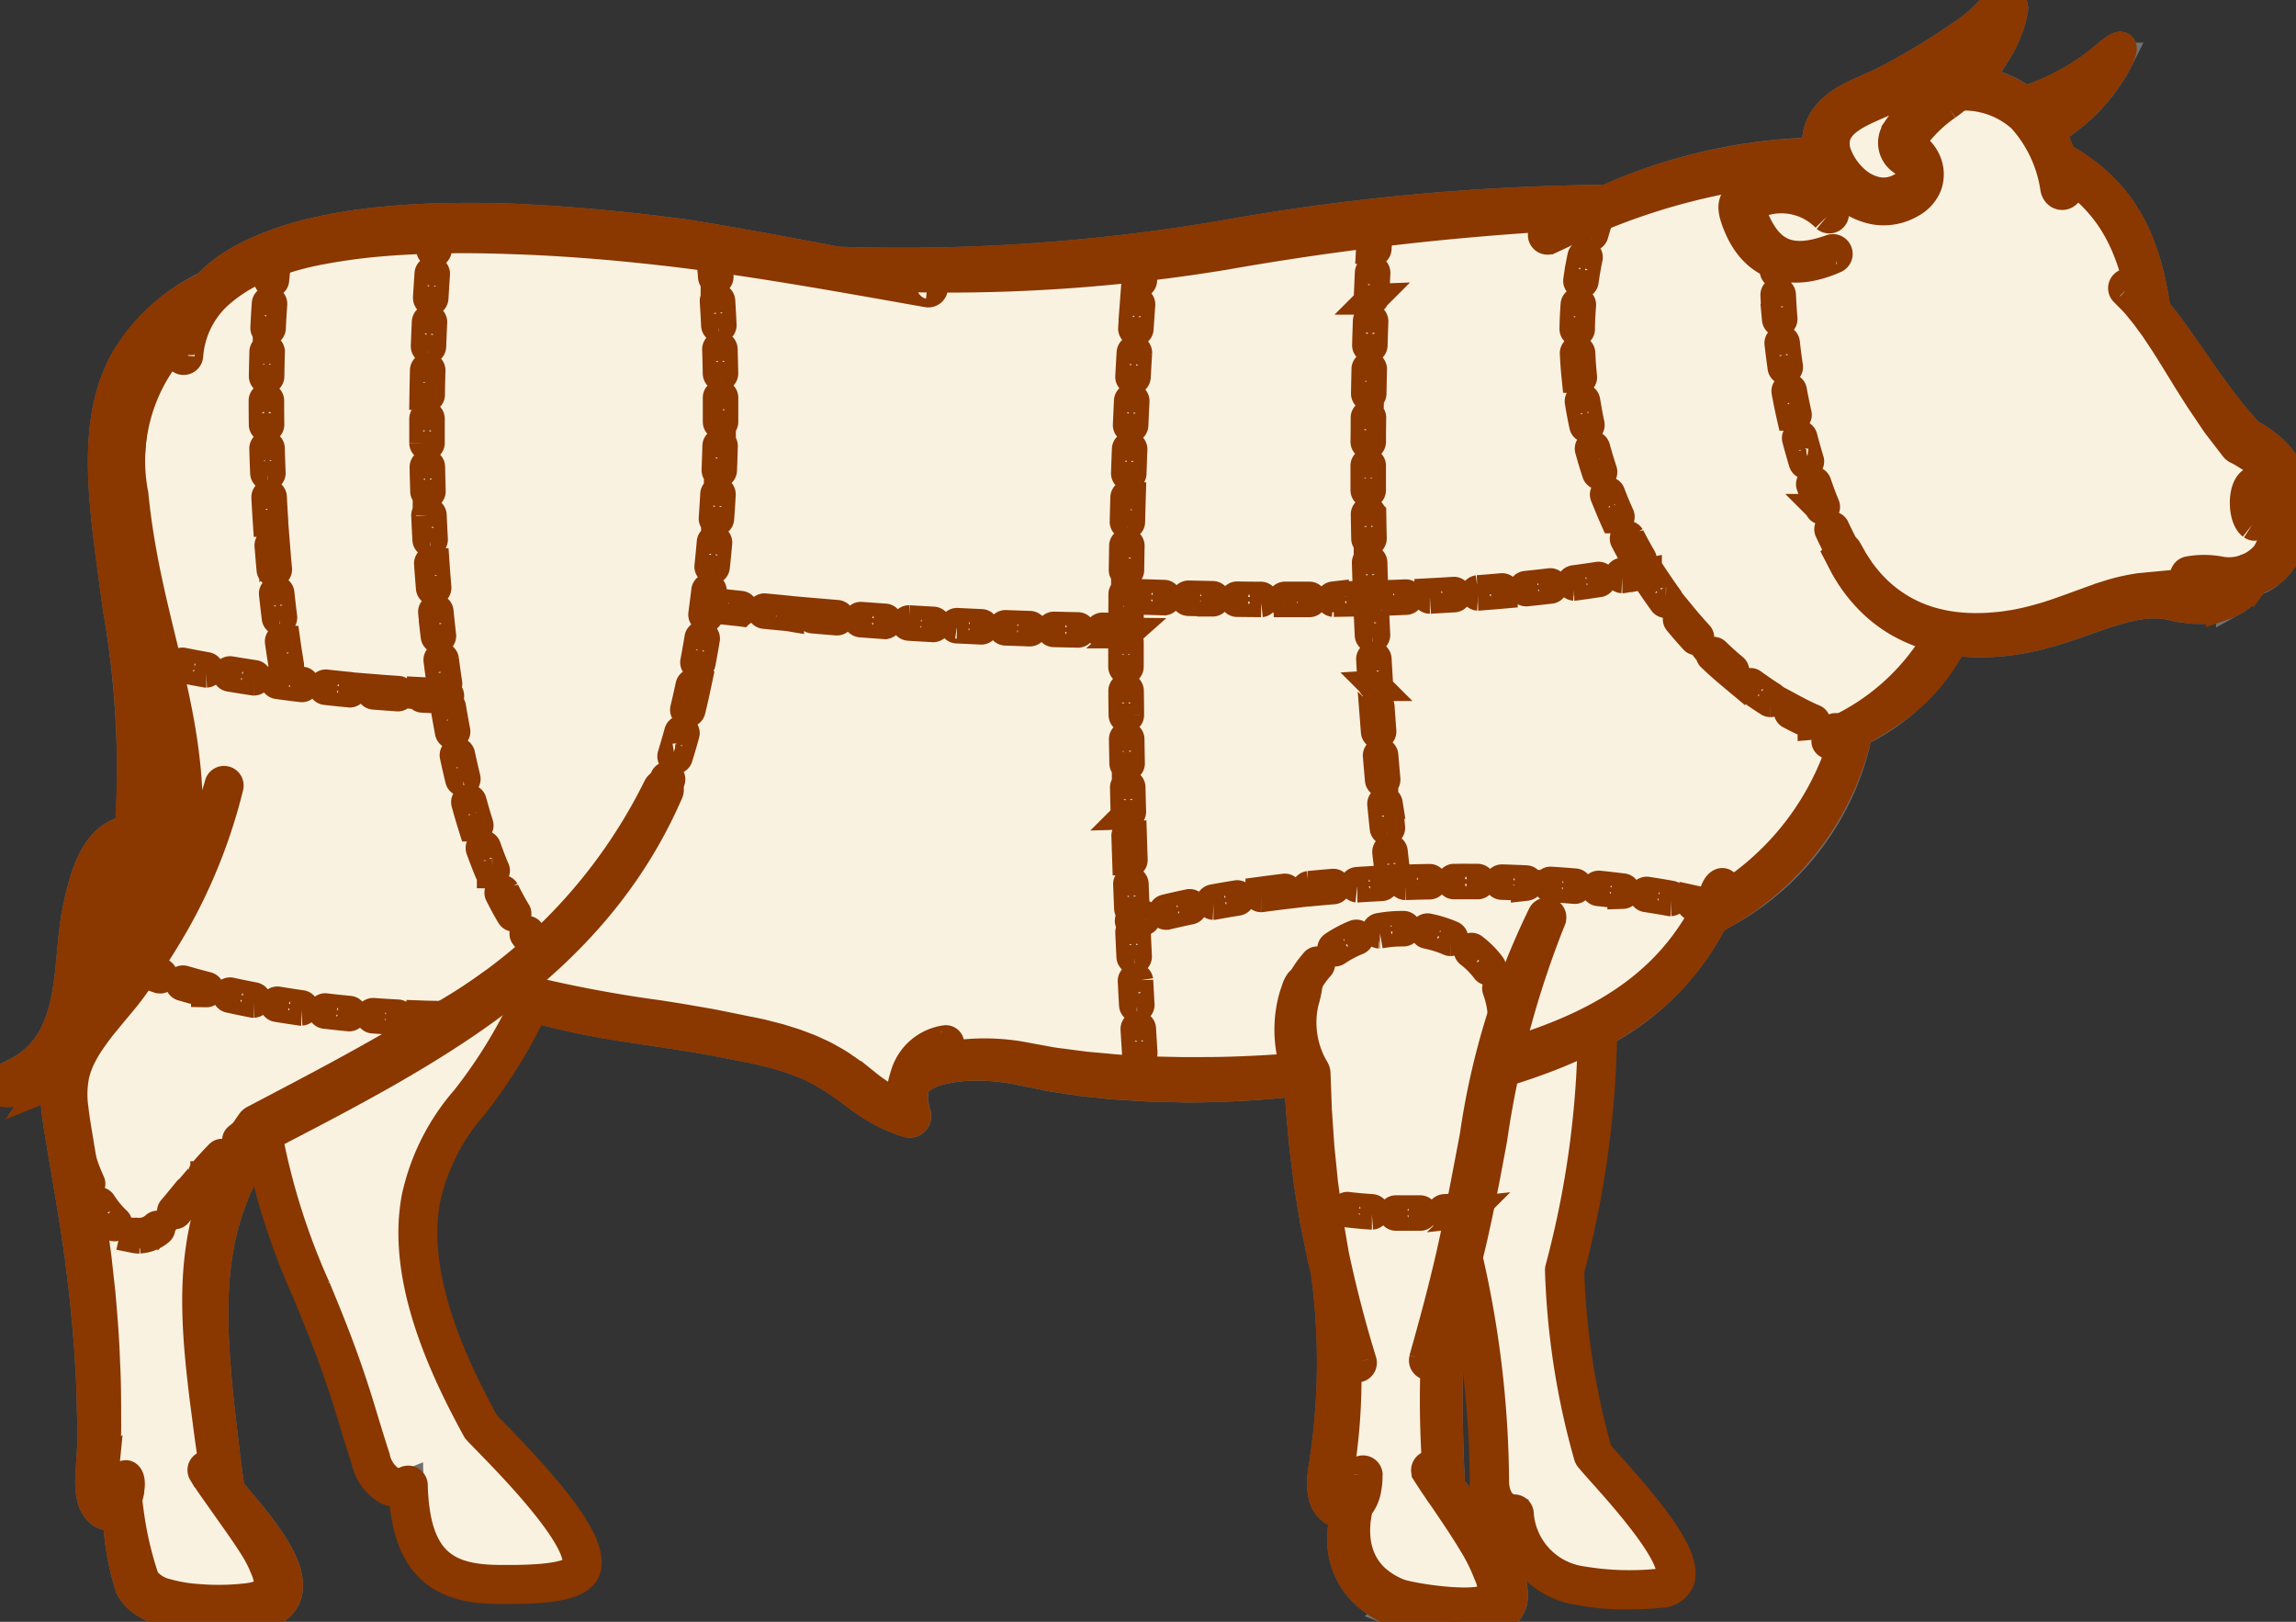 <svg id="Groupe_1077" data-name="Groupe 1077" xmlns="http://www.w3.org/2000/svg" xmlns:xlink="http://www.w3.org/1999/xlink" width="74.827" height="52.852" viewBox="0 0 74.827 52.852">
  <rect x="0" y="0" width="74.827" height="52.852" fill="#333333" stroke="none"/>
  <defs>
    <clipPath id="clip-path">
      <rect id="Rectangle_233" data-name="Rectangle 233" width="74.827" height="52.852" fill="none"/>
    </clipPath>
  </defs>
  <g id="Groupe_1076" data-name="Groupe 1076" transform="translate(0)" clip-path="url(#clip-path)">
    <path id="Tracé_2399" data-name="Tracé 2399" d="M64.3,2.666a3.08,3.08,0,0,1,1.681.644,7.792,7.792,0,0,0,2.782-1.572c.424-.339.445-.227.279.153a5.736,5.736,0,0,1-2.259,2.383,4.963,4.963,0,0,1,.368.846c2,1.108,2.761,2.692,3.087,4.973a.158.158,0,0,1,0,.016l.028.035.252.306c.157.21.319.418.468.633s.3.428.448.642.293.428.443.637l.224.315.231.306.235.31c.078.1.156.208.24.3.153.178.305.357.459.534a4.06,4.06,0,0,1,.375.225l.106.071.1.08a2.024,2.024,0,0,1,.2.167,2.4,2.4,0,0,1,.6.858c.017.041.036.081.051.123l.036.128a1.612,1.612,0,0,1,.059.257l.033.26c0,.086,0,.172,0,.258a1.484,1.484,0,0,1-.018.254c-.011.084-.018.168-.033.251-.041.162-.068.327-.121.483-.023.073-.046.147-.08.231a1.964,1.964,0,0,1-.1.238l-.058.116-.072.112c-.025.036-.047.074-.074.11l-.088.1a1.218,1.218,0,0,1-.2.186,1.4,1.4,0,0,1-.543.3l-.058.081a1.029,1.029,0,0,1-.1.131l-.125.134a1.064,1.064,0,0,1-.136.118c-.047.037-.093.075-.142.11l-.157.088a.975.975,0,0,1-.161.079l-.17.059a.869.869,0,0,1-.171.046l-.174.028a1.293,1.293,0,0,1-.174.021l-.172,0h-.172a1.459,1.459,0,0,1-.168-.016l-.335-.041L71,19.767c-.114-.023-.227-.056-.341-.076a3.117,3.117,0,0,0-.349-.033,2.556,2.556,0,0,0-.354.009l-.178.016-.178.031a5.752,5.752,0,0,0-.713.176c-.238.071-.477.152-.717.236l-.727.252c-.245.082-.493.16-.745.231s-.507.132-.766.179c-.128.028-.259.045-.39.063l-.2.027-.2.017a6.644,6.644,0,0,1-.789.024,6.241,6.241,0,0,1-.7-.06,6.836,6.836,0,0,1-3.122,2.991,8.648,8.648,0,0,1-4.378,5.916l-.313.181a.115.115,0,0,1-.022.011A8.534,8.534,0,0,1,52.056,33.7a31.055,31.055,0,0,1-1.067,7.689,24.553,24.553,0,0,0,.932,6.013c.476.615,4.015,4.145,2.173,4.357a9.527,9.527,0,0,1-2.575-.082,2.534,2.534,0,0,1-2.171-2.336c-.443-.017-.777-.388-.806-1.013a35.344,35.344,0,0,0-.8-7.094c-.15.571-.313,1.13-.5,1.69a51.238,51.238,0,0,0,0,5.352l.007.182c.2.243.454.548.73.911.179.239.373.5.562.79a6.857,6.857,0,0,1,.544.964,1.942,1.942,0,0,1,.207.971.777.777,0,0,1-.186.417.821.821,0,0,1-.185.146,5.988,5.988,0,0,1-2.976.011c-.093-.028-.18-.048-.276-.082l-.291-.109a2.911,2.911,0,0,1-.966-.655,2.313,2.313,0,0,1-.54-.907,2.691,2.691,0,0,1-.1-.455c-.007-.073-.008-.144-.012-.213a1.2,1.2,0,0,1,0-.2,2.481,2.481,0,0,1,.035-.357,2.322,2.322,0,0,1,.058-.3c.007-.029.013-.058.02-.085a.591.591,0,0,1-.477-.138.8.8,0,0,1-.258-.445,1.781,1.781,0,0,1-.038-.46,3.591,3.591,0,0,1,.051-.447,21.883,21.883,0,0,0,.073-6.358l-.006-.053c-.036-.141-.071-.284-.105-.427L42.869,39.8l-.193-1.192q-.076-.6-.151-1.2-.056-.6-.113-1.2l-.063-.988-.3.031c-.845.088-1.666.143-2.515.164-.358.009-.736.023-1.128.009s-.8-.009-1.206-.039-.827-.042-1.243-.09l-.623-.064-.615-.091c-.2-.033-.406-.056-.6-.1l-.587-.119a8.528,8.528,0,0,0-1.079-.176,6.5,6.5,0,0,0-.974-.016,4.305,4.305,0,0,0-.8.118,1.723,1.723,0,0,0-.9.492c-.008.046-.011.093-.017.138s-.007.116-.011.173a1.847,1.847,0,0,0,.091.657l0,.014a.2.2,0,0,1-.252.245,4.79,4.79,0,0,1-.856-.356,6.014,6.014,0,0,1-.769-.5c-.241-.177-.472-.353-.711-.509-.117-.083-.241-.15-.363-.225s-.251-.133-.378-.2-.259-.118-.393-.169-.268-.1-.4-.147l-.414-.125c-.139-.039-.281-.071-.421-.106-.28-.074-.57-.117-.854-.177l-.876-.17c-.29-.053-.578-.1-.867-.145s-.583-.089-.874-.134l-.878-.132a26.992,26.992,0,0,1-3.287-.692c-1.494,3.2-3.064,3.812-3.524,6.276-.468,2.507.777,5.281,1.957,7.437.653.7,3.533,3.464,3.284,4.562-.144.635-2.118.573-2.671.57-1.77-.007-2.92-.577-2.989-3.237-.549.223-.961-.054-1.223-.861-.412-1.269-.523-1.78-1-3.109-1-2.8-1.938-4.3-2.5-7.279C6.708,39.8,6.81,42.53,7.111,45.578c.1.9.228,2.07.37,2.99.185.215.4.469.642.762.189.232.392.488.59.776a4.54,4.54,0,0,1,.551.992c.316.9-.051,1.41-.988,1.59a7.988,7.988,0,0,1-1.845.007,5.17,5.17,0,0,1-1.185-.231,2.165,2.165,0,0,1-.555-.27,1.318,1.318,0,0,1-.435-.473,8.4,8.4,0,0,1-.4-2.448v-.016a.443.443,0,0,1-.636-.043.836.836,0,0,1-.2-.352,2.333,2.333,0,0,1-.06-.756c.018-.54.086-1.075.061-1.688S3,45.126,2.947,44.426c-.032-.7-.111-1.444-.183-2.21-.046-.382-.093-.771-.14-1.165l-.175-1.19c-.125-.8-.268-1.611-.405-2.43-.065-.408-.141-.812-.189-1.237a4.27,4.27,0,0,1-.011-.943,1.153,1.153,0,0,1-.24.114,1.443,1.443,0,0,0,.221-.452A2.153,2.153,0,0,1,0,35.557a2.478,2.478,0,0,0,1.08-.617.991.991,0,0,1-.532.02c2.009-1.026,1.626-3.538,1.987-5.3.276-1.345.659-2.444,1.716-2.6a30.989,30.989,0,0,0-.4-7.247c-.428-3.2-.911-5.864.182-7.963A6.137,6.137,0,0,1,6.755,9.323L6.8,9.275a4.513,4.513,0,0,1,.64-.541,6.143,6.143,0,0,1,.8-.456,9.807,9.807,0,0,1,1.929-.665,16.347,16.347,0,0,1,2.226-.367c.776-.079,1.58-.124,2.4-.131s1.644,0,2.469.049c1.651.087,3.294.255,4.827.452.586.074,3.141.522,5.243.933a.169.169,0,0,1,.051-.006,62.393,62.393,0,0,0,12.429-.85,73.818,73.818,0,0,1,12.507-1.17.274.274,0,0,1,.041,0,17.661,17.661,0,0,1,6.852-1.548h.047a1.438,1.438,0,0,1,.03-.73c.238-.741.966-1.061,1.643-1.358.17-.074.336-.148.5-.23a22.529,22.529,0,0,0,2.4-1.435A5.631,5.631,0,0,0,65.08.138a.278.278,0,0,1,.513.193,3.859,3.859,0,0,1-.441,1.183A5.244,5.244,0,0,1,64.3,2.666" transform="translate(0 0)" fill="#f9f2e1" stroke="#707070" stroke-width="1" fill-rule="evenodd"/>
    <path id="Tracé_2400" data-name="Tracé 2400" d="M3.888,57.85c.1.064.09.015.069-.056a.74.74,0,0,1-.019-.372c.318.041.41-.513.333-.749a.3.3,0,0,0-.226-.23c-.468-.047-.507,1.134-.157,1.408" transform="translate(69.515 -40.758)" fill="#8a3700" stroke="#8a3700" stroke-width="1" fill-rule="evenodd"/>
    <path id="Tracé_2401" data-name="Tracé 2401" d="M253.933,97.5a2.089,2.089,0,0,1,.717,1.881c-.142,2.1-2.8,3.894-3.426,5.938a1.968,1.968,0,0,1-.593.373,1.449,1.449,0,0,0,.221-.452,2.153,2.153,0,0,1-1.826.644,2.475,2.475,0,0,0,1.08-.617.991.991,0,0,1-.532.02c2.01-1.026,1.626-3.538,1.987-5.3.277-1.351.662-2.455,1.73-2.6l.641.114" transform="translate(-249.027 -70.325)" fill="#8a3700" stroke="#8a3700" stroke-width="1" fill-rule="evenodd"/>
    <path id="Tracé_2402" data-name="Tracé 2402" d="M77.839,138.448a8.954,8.954,0,0,0,1.019-.051.665.665,0,0,0,.609-.391c.287-.755-1.019-2.307-2.265-3.7-.182-.2-.328-.368-.407-.466a24.579,24.579,0,0,1-.919-5.932,31.9,31.9,0,0,0,1.076-7.978.139.139,0,0,0-.205-.126,17.155,17.155,0,0,1-3.268,1.315.139.139,0,0,0-.1.106l-1.164,5.944a.134.134,0,0,0,0,.061,33,33,0,0,1,.931,7.605,1.074,1.074,0,0,0,.83,1.135,2.625,2.625,0,0,0,2.253,2.343,7.707,7.707,0,0,0,1.606.135M76.665,120.16a31.157,31.157,0,0,1-1.063,7.692.125.125,0,0,0-.005.039,24.857,24.857,0,0,0,.937,6.048.144.144,0,0,0,.024.048c.079.1.237.279.436.5.737.826,2.464,2.759,2.212,3.419-.017.044-.068.178-.382.214a9.427,9.427,0,0,1-2.525-.079,2.4,2.4,0,0,1-2.069-2.23.139.139,0,0,0-.131-.11c-.391-.015-.649-.352-.672-.881a33.306,33.306,0,0,0-.931-7.632l1.141-5.831a17.694,17.694,0,0,0,3.027-1.2" transform="translate(-24.746 -86.501)" fill="#8a3700" stroke="#8a3700" stroke-width="1"/>
    <path id="Tracé_2403" data-name="Tracé 2403" d="M208.754,135.127c1.175,0,2.326-.1,2.458-.681.207-.915-1.4-2.713-2.993-4.351-.128-.131-.235-.241-.313-.323-1.059-1.938-2.406-4.8-1.934-7.33a6.846,6.846,0,0,1,1.557-3.082,16.4,16.4,0,0,0,2.039-3.341.14.14,0,0,0,0-.115.138.138,0,0,0-.087-.075c-.354-.1-.7-.221-.953-.307l-.255-.085a.139.139,0,0,0-.126.021,64.772,64.772,0,0,1-7.537,4.633.176.176,0,0,0-.093.159,22.254,22.254,0,0,0,1.615,5.186c.3.733.614,1.492.936,2.391.289.814.439,1.31.613,1.884.108.355.222.732.381,1.222a1.472,1.472,0,0,0,.68.959.814.814,0,0,0,.543.047c.132,2.786,1.575,3.182,3.121,3.188h.349m.5-19.078a16.289,16.289,0,0,1-1.942,3.145,7.15,7.15,0,0,0-1.607,3.2c-.49,2.625.89,5.554,1.971,7.529a.122.122,0,0,0,.021.028c.079.085.192.2.328.34.854.877,3.123,3.2,2.921,4.1-.073.321-.879.477-2.411.463h-.124c-1.711-.007-2.784-.528-2.851-3.1a.14.14,0,0,0-.063-.113.137.137,0,0,0-.128-.013.613.613,0,0,1-.506.018,1.245,1.245,0,0,1-.532-.792c-.158-.488-.272-.863-.379-1.216-.175-.577-.326-1.076-.617-1.9-.324-.906-.637-1.668-.941-2.4a22.166,22.166,0,0,1-1.581-5.03,65.018,65.018,0,0,0,7.448-4.576l.183.062c.219.074.507.172.811.264m-1.456,13.8h0Z" transform="translate(-192.12 -83.356)" fill="#8a3700" stroke="#8a3700" stroke-width="1"/>
    <path id="Tracé_2404" data-name="Tracé 2404" d="M21.391,8.384,20.47,7.4a7.893,7.893,0,0,0,3.119-1.676c.424-.339.446-.227.279.152a5.76,5.76,0,0,1-2.478,2.506" transform="translate(45.173 -3.989)" fill="#8a3700" stroke="#8a3700" stroke-width="1" fill-rule="evenodd"/>
    <path id="Tracé_2405" data-name="Tracé 2405" d="M245.742,34.235c-2.49,1.627-2.193,5.152-1.71,9.195a29.484,29.484,0,0,1,.348,7.862l-.689-.1a28.954,28.954,0,0,0-.348-7.677c-.428-3.2-.911-5.864.182-7.962a5.842,5.842,0,0,1,3.314-2.732,3.01,3.01,0,0,0-1.1,1.41" transform="translate(-239.495 -23.704)" fill="#8a3700" stroke="#8a3700" stroke-width="1" fill-rule="evenodd"/>
    <path id="Tracé_2406" data-name="Tracé 2406" d="M26.95,10a.232.232,0,1,1-.022-.463,3.242,3.242,0,0,1,2.563.861,4.812,4.812,0,0,1,1.188,2.549c.059.3-.34.4-.407.064a4.377,4.377,0,0,0-1.083-2.3A2.844,2.844,0,0,0,26.95,10" transform="translate(36.721 -6.879)" fill="#8a3700" stroke="#8a3700" stroke-width="1" fill-rule="evenodd"/>
    <path id="Tracé_2407" data-name="Tracé 2407" d="M.235,33.341l.284.267c.1.085.185.187.276.284s.185.2.266.3l.252.305c.157.21.319.418.468.633s.3.428.448.642.293.428.443.637l.224.315.231.306.235.311c.078.1.156.208.24.3.153.178.305.357.459.534a4.017,4.017,0,0,1,.374.225l.106.071.1.08a1.99,1.99,0,0,1,.2.167,2.4,2.4,0,0,1,.6.858c.017.041.036.081.051.123l.036.128a1.62,1.62,0,0,1,.059.257l.033.26c0,.086,0,.172,0,.258a1.482,1.482,0,0,1-.018.254c-.011.084-.019.168-.033.251-.041.162-.068.327-.121.484-.023.073-.046.147-.08.231a1.961,1.961,0,0,1-.1.238l-.058.116-.072.113c-.025.036-.047.074-.074.11l-.088.1a1.218,1.218,0,0,1-.2.186,2.077,2.077,0,0,1-1.715.345,2.386,2.386,0,0,0-.866-.079l-.024,0a.138.138,0,0,1-.038-.274,2.771,2.771,0,0,1,.982,0,1.6,1.6,0,0,0,1.5-.485l.061-.076c.018-.028.033-.058.05-.086l.05-.086.041-.1a1.366,1.366,0,0,0,.073-.193c.022-.061.042-.136.062-.213.039-.139.057-.283.088-.424.009-.071.013-.142.019-.212a1.089,1.089,0,0,0,.007-.21c0-.069-.005-.138-.008-.208l-.034-.2a1.123,1.123,0,0,0-.053-.195l-.029-.1c-.012-.031-.028-.06-.042-.091a1.959,1.959,0,0,0-.189-.333,2.177,2.177,0,0,0-.286-.311,1.5,1.5,0,0,0-.159-.133l-.082-.065L4.094,38.9a3.961,3.961,0,0,0-.369-.216L3.7,38.673a.216.216,0,0,1-.065-.055l-.49-.637c-.085-.105-.157-.213-.229-.321L2.7,37.338l-.221-.328-.21-.331c-.141-.221-.275-.443-.412-.664s-.271-.442-.409-.659-.281-.429-.424-.643L.794,34.4c-.074-.106-.156-.2-.236-.3a3.8,3.8,0,0,0-.25-.288L.038,33.54a.14.14,0,0,1,.2-.2" transform="translate(69.207 -24.05)" fill="#8a3700" stroke="#8a3700" stroke-width="1" fill-rule="evenodd"/>
    <path id="Tracé_2408" data-name="Tracé 2408" d="M18.274,65.3l-.091.128a1.025,1.025,0,0,1-.1.131l-.125.134a1.085,1.085,0,0,1-.136.118c-.047.037-.093.075-.141.11l-.158.088a.966.966,0,0,1-.161.079l-.169.059a.869.869,0,0,1-.171.046l-.174.028a1.294,1.294,0,0,1-.174.021h-.344a1.446,1.446,0,0,1-.168-.016l-.335-.041-.027-.006c-.114-.023-.227-.056-.341-.077a3.19,3.19,0,0,0-.349-.033,2.6,2.6,0,0,0-.354.009l-.178.016-.178.03a5.789,5.789,0,0,0-.713.176c-.238.071-.477.152-.717.236l-.727.252c-.245.082-.493.16-.744.231s-.507.132-.766.179c-.128.028-.259.045-.39.063l-.2.027-.2.017a6.64,6.64,0,0,1-.789.024,6.334,6.334,0,0,1-.79-.073,5.429,5.429,0,0,1-.775-.185,4.819,4.819,0,0,1-.737-.308,4.209,4.209,0,0,1-.671-.432,4.37,4.37,0,0,1-.58-.543,5.02,5.02,0,0,1-.481-.627c-.068-.113-.142-.221-.2-.337l-.18-.348a.139.139,0,0,1,.245-.133l.005.009.184.326c.062.107.136.208.2.312a4.723,4.723,0,0,0,.471.571,4.062,4.062,0,0,0,.554.483,4.23,4.23,0,0,0,.627.38,4.382,4.382,0,0,0,.682.265,5.076,5.076,0,0,0,.719.153,5.87,5.87,0,0,0,.737.05,6.929,6.929,0,0,0,.742-.036l.184-.018.183-.028c.122-.018.245-.036.366-.064.243-.047.484-.112.724-.18s.478-.15.716-.234l.718-.261c.241-.088.485-.175.735-.254a6.214,6.214,0,0,1,.774-.191l.2-.034.2-.019a3.078,3.078,0,0,1,.412-.01,3.524,3.524,0,0,1,.413.039c.137.023.271.062.405.094l-.026-.007.291.041a1.14,1.14,0,0,0,.146.017l.144,0,.144,0a.824.824,0,0,0,.139-.015l.138-.019a.56.56,0,0,0,.133-.033l.13-.04a.569.569,0,0,0,.123-.055l.121-.06.11-.08a.759.759,0,0,0,.106-.084l.094-.093a.726.726,0,0,0,.1-.111l.1-.123a.214.214,0,0,1,.342.258h0" transform="translate(55.2 -46.413)" fill="#8a3700" stroke="#8a3700" stroke-width="1" fill-rule="evenodd"/>
    <path id="Tracé_2409" data-name="Tracé 2409" d="M95.19,172.421c.218.268.541.644.9,1.12.18.239.373.5.562.79a6.887,6.887,0,0,1,.544.964,1.948,1.948,0,0,1,.207.971.78.78,0,0,1-.186.417.821.821,0,0,1-.185.146,5.988,5.988,0,0,1-2.976.011c-.093-.028-.18-.048-.276-.082l-.292-.109a2.909,2.909,0,0,1-.966-.655,2.316,2.316,0,0,1-.54-.907,2.711,2.711,0,0,1-.1-.455c-.007-.073-.009-.144-.012-.213a1.17,1.17,0,0,1,0-.2,2.4,2.4,0,0,1,.035-.356,2.232,2.232,0,0,1,.058-.3,2.736,2.736,0,0,1,.121-.4l.049-.138a.139.139,0,0,1,.267.077l0,.011-.029.134q-.015.065-.035.161c-.012.064-.021.137-.034.218a1.845,1.845,0,0,0-.026.27,2.126,2.126,0,0,0,0,.315,2.218,2.218,0,0,0,.152.715,1.951,1.951,0,0,0,.469.694,2.564,2.564,0,0,0,.81.5c.493.171,2.972.547,3.075,0a1.546,1.546,0,0,0-.146-.672,6.161,6.161,0,0,0-.412-.857c-.17-.285-.339-.553-.5-.8-.324-.489-.6-.894-.8-1.179-.1-.15-.2-.3-.3-.458a.14.14,0,0,1,.227-.162c.109.142.229.279.344.416" transform="translate(-48.117 -124.173)" fill="#8a3700" stroke="#8a3700" stroke-width="1" fill-rule="evenodd"/>
    <path id="Tracé_2410" data-name="Tracé 2410" d="M110.4,152.991s0,.04,0,.115a2.048,2.048,0,0,1-.04.344,1.149,1.149,0,0,1-.236.541.689.689,0,0,1-.377.233.6.6,0,0,1-.512-.132.8.8,0,0,1-.258-.445,1.778,1.778,0,0,1-.038-.46,3.59,3.59,0,0,1,.051-.447,21.893,21.893,0,0,0,.073-6.358c-.022-.192-.051-.358-.069-.495l-.06-.432v0a.139.139,0,0,1,.275-.047l.089.429c.027.137.063.3.1.495a19.23,19.23,0,0,1,.082,6.489,3.32,3.32,0,0,0-.041.388.738.738,0,0,0,.111.528c.066.073.174.06.268-.029a.908.908,0,0,0,.2-.35,2.115,2.115,0,0,0,.084-.289l.027-.111a.14.14,0,0,1,.276.036" transform="translate(-65.844 -104.922)" fill="#8a3700" stroke="#8a3700" stroke-width="1" fill-rule="evenodd"/>
    <path id="Tracé_2411" data-name="Tracé 2411" d="M128.42,124.443l-.567.059c-.845.088-1.666.143-2.515.164-.358.009-.736.023-1.127.009s-.8-.009-1.206-.039-.827-.042-1.243-.09l-.623-.064-.615-.091c-.2-.033-.406-.057-.6-.1l-.587-.119a8.521,8.521,0,0,0-1.079-.176,6.5,6.5,0,0,0-.974-.016,4.3,4.3,0,0,0-.8.118,1.719,1.719,0,0,0-.958.553l-.016.017a.129.129,0,0,1-.2-.168,1.979,1.979,0,0,1,1.083-.713,4.05,4.05,0,0,1,.865-.165,6.906,6.906,0,0,1,1.031-.017c.183.009.368.028.565.054.1.014.178.028.29.048l.281.052.575.106c.194.036.395.055.594.083l.6.078.613.054c.408.045.82.064,1.224.085s.8.027,1.188.035.759,0,1.113,0c.832-.01,1.658-.052,2.487-.113l.568-.042a.2.2,0,0,1,.035.4" transform="translate(-85.803 -89.254)" fill="#8a3700" stroke="#8a3700" stroke-width="1" fill-rule="evenodd"/>
    <path id="Tracé_2412" data-name="Tracé 2412" d="M172.808,117.446a1.333,1.333,0,0,0-1.044,1.028c-.016.055-.024.112-.037.168s-.015.114-.023.171-.006.116-.011.173a1.853,1.853,0,0,0,.091.657l0,.014a.2.2,0,0,1-.252.245,4.773,4.773,0,0,1-.856-.356,6.034,6.034,0,0,1-.769-.5c-.241-.177-.472-.353-.711-.509-.117-.083-.241-.15-.363-.225s-.251-.133-.378-.2-.26-.118-.393-.169-.268-.1-.4-.147l-.414-.125c-.139-.04-.281-.071-.421-.106-.28-.074-.57-.117-.854-.177l-.876-.17c-.29-.053-.578-.1-.867-.145s-.583-.089-.874-.134l-.878-.132a24.867,24.867,0,0,1-4.349-1.022.2.2,0,0,1,.117-.381l.011,0a41.925,41.925,0,0,0,5.176,1.028c.293.048.584.09.879.142s.59.1.882.154l.865.175c.294.064.59.11.882.191.146.038.293.071.438.114l.434.135c.143.05.286.106.428.159s.28.124.42.185.273.141.407.215.265.156.389.245c.255.169.488.361.721.538a5.521,5.521,0,0,0,.707.485,3.359,3.359,0,0,0,.458.223s-.009-.29,0-.436c.009-.066.013-.132.026-.2s.022-.13.041-.195.034-.129.057-.192a1.581,1.581,0,0,1,1.289-1.123.1.1,0,0,1,.116.072.1.1,0,0,1-.066.114" transform="translate(-141.95 -83.336)" fill="#8a3700" stroke="#8a3700" stroke-width="1" fill-rule="evenodd"/>
    <path id="Tracé_2413" data-name="Tracé 2413" d="M191.593,114.955c-.223-.958-.32-1.9-.452-2.877-.41-3.3-.551-6.109,1.518-9.04a.237.237,0,0,1,.082-.073c1.964-1.031,3.852-2.013,5.749-3.175a17.5,17.5,0,0,0,7.41-7.655l.009-.018a.173.173,0,0,1,.315.146c-2.492,5.74-7.791,8.465-13.106,11.219h0c-1.958,2.693-1.857,5.454-1.552,8.545.111.994.256,2.327.416,3.278,0,.044-.328-.091-.388-.349" transform="translate(-184.454 -66.449)" fill="#8a3700" stroke="#8a3700" stroke-width="1" fill-rule="evenodd"/>
    <path id="Tracé_2414" data-name="Tracé 2414" d="M238.554,171.957l.348.416c.219.266.551.633.928,1.1.189.232.392.488.59.776a4.52,4.52,0,0,1,.55.992c.317.9-.05,1.41-.988,1.59a7.972,7.972,0,0,1-1.845.007,5.162,5.162,0,0,1-1.185-.231,2.16,2.16,0,0,1-.555-.27,1.319,1.319,0,0,1-.434-.473,8.39,8.39,0,0,1-.4-2.448c-.011-.354-.012-.556-.012-.556a.133.133,0,0,1,.265-.021s0,.009,0,.014.029.194.073.531a11.384,11.384,0,0,0,.518,2.238,1.225,1.225,0,0,0,.717.463,4.954,4.954,0,0,0,1.063.177,8.033,8.033,0,0,0,1.669-.039c.545-.094.75-.268.562-.83a4.238,4.238,0,0,0-.424-.863c-.177-.28-.358-.542-.527-.783l-.828-1.173c-.1-.142-.175-.261-.225-.338l-.077-.12a.134.134,0,0,1,.215-.158h0" transform="translate(-231.708 -124.141)" fill="#8a3700" stroke="#8a3700" stroke-width="1" fill-rule="evenodd"/>
    <path id="Tracé_2415" data-name="Tracé 2415" d="M244.894,114.718a1.7,1.7,0,0,1-.108.383.961.961,0,0,1-.139.236.476.476,0,0,1-.747.056.834.834,0,0,1-.2-.352,2.332,2.332,0,0,1-.06-.756c.018-.54.086-1.075.061-1.688s-.019-1.294-.073-1.994c-.032-.7-.111-1.444-.183-2.21-.046-.382-.093-.771-.14-1.165s-.116-.79-.175-1.19c-.125-.8-.268-1.611-.405-2.43-.065-.407-.141-.812-.189-1.237a3.677,3.677,0,0,1,.058-1.319,3.42,3.42,0,0,1,.223-.613,4.64,4.64,0,0,1,.318-.551,10.225,10.225,0,0,1,.741-.956c.252-.3.5-.581.72-.868s.437-.592.637-.878c.394-.575.751-1.138,1.047-1.674a18.516,18.516,0,0,0,1.569-3.765l0-.007a.139.139,0,0,1,.268.076,17.486,17.486,0,0,1-1.469,3.9c-.29.556-.64,1.138-1.035,1.743-.2.3-.406.588-.63.9s-.481.6-.727.9a9.773,9.773,0,0,0-.695.915,4.185,4.185,0,0,0-.278.492,2.819,2.819,0,0,0-.186.529,3.226,3.226,0,0,0-.03,1.123c.044.393.119.8.185,1.209.135.811.282,1.627.4,2.436l.164,1.2q.066.6.13,1.179c.067.776.128,1.526.149,2.243.041.717.033,1.387.037,2.007s-.067,1.224-.091,1.689a2.23,2.23,0,0,0,.03.645c.138.51.463-.034.535-.356.125-.542.365-.283.279.147" transform="translate(-240.682 -66.179)" fill="#8a3700" stroke="#8a3700" stroke-width="1" fill-rule="evenodd"/>
    <path id="Tracé_2416" data-name="Tracé 2416" d="M159.948,30.052a3.258,3.258,0,0,1,.966-2.294,4.493,4.493,0,0,1,.64-.541,6.144,6.144,0,0,1,.8-.456,9.8,9.8,0,0,1,1.93-.665,16.343,16.343,0,0,1,2.226-.367c.776-.079,1.58-.124,2.4-.131s1.644,0,2.469.049c1.651.087,3.294.255,4.827.452,1.034.131,8.19,1.423,8.19,1.626a.139.139,0,0,1-.058.273c-2.747-.484-5.438-.98-8.2-1.312-1.524-.181-3.154-.331-4.785-.4-.816-.033-1.631-.058-2.432-.051s-1.589.039-2.346.1a19.288,19.288,0,0,0-2.161.3,9.3,9.3,0,0,0-1.845.569,4.918,4.918,0,0,0-1.35.852,3.014,3.014,0,0,0-.983,2.019.139.139,0,0,1-.278-.026" transform="translate(-154.113 -18.483)" fill="#8a3700" stroke="#8a3700" stroke-width="1" fill-rule="evenodd"/>
    <path id="Tracé_2417" data-name="Tracé 2417" d="M80.4,25.481a62.372,62.372,0,0,0,12.429-.851,74.817,74.817,0,0,1,12.593-1.17c.128,0,.141.111.137.239s-.3.2-.409.2a93.242,93.242,0,0,0-12.23,1.336,55.36,55.36,0,0,1-12.539.627.188.188,0,0,1,.019-.376" transform="translate(-53.016 -16.939)" fill="#8a3700" stroke="#8a3700" stroke-width="1" fill-rule="evenodd"/>
    <path id="Tracé_2418" data-name="Tracé 2418" d="M54.083,20.48l.362-.2a17.993,17.993,0,0,1,8.487-2.362l.418,0c.106,0,.192.148.191.255a.193.193,0,0,1-.18.191h-.014l-.409.025a21.188,21.188,0,0,0-8.354,2.163l-.375.175a.14.14,0,0,1-.126-.249" transform="translate(-3.722 -12.938)" fill="#8a3700" stroke="#8a3700" stroke-width="1" fill-rule="evenodd"/>
    <path id="Tracé_2419" data-name="Tracé 2419" d="M248.733,37.3a5.722,5.722,0,0,0-1.79,5.352c.5,5.065,2.573,8.038,1.443,13.628-.106.459-.513.373-.46.128.018-.078.034-.158.05-.236,1.148-5.486-.991-8.505-1.557-13.469-.253-2.43.2-4.2,2.112-5.8.522-.414.588.082.2.4" transform="translate(-242.606 -26.536)" fill="#8a3700" stroke="#8a3700" stroke-width="1" fill-rule="evenodd"/>
    <path id="Tracé_2420" data-name="Tracé 2420" d="M87.385,121.634c.449-1.593.816-2.969,1.137-4.578l.257-1.326.261-1.373a24.235,24.235,0,0,1,2.213-7.2.139.139,0,0,1,.251.119l0,.01a31.275,31.275,0,0,0-1.916,7.17l-.259,1.376c-.092.453-.177.9-.275,1.332a25.993,25.993,0,0,1-1.4,4.56.14.14,0,0,1-.263-.093" transform="translate(-40.968 -77.331)" fill="#8a3700" stroke="#8a3700" stroke-width="1" fill-rule="evenodd"/>
    <path id="Tracé_2421" data-name="Tracé 2421" d="M99.722,153.516a50.571,50.571,0,0,0-.01,5.484c.006.158.01.247.01.247v0a.172.172,0,0,1-.343.019l-.019-.248a31.33,31.33,0,0,1,.019-5.535.172.172,0,0,1,.342.026Z" transform="translate(-52.473 -110.726)" fill="#8a3700" stroke="#8a3700" stroke-width="1" fill-rule="evenodd"/>
    <path id="Tracé_2422" data-name="Tracé 2422" d="M67.067,109.271l.425-.121c3.132-.94,5.523-2.344,6.789-5.348.168-.358.379-.176.277.1-1.24,3.177-3.636,4.694-6.9,5.742l-.423.129a.251.251,0,0,1-.313-.166.264.264,0,0,1,.144-.335l.005,0" transform="translate(-18.349 -74.815)" fill="#8a3700" stroke="#8a3700" stroke-width="1" fill-rule="evenodd"/>
    <path id="Tracé_2423" data-name="Tracé 2423" d="M51.518,91.087s.035-.071.23-.191l.162-.1c.2-.139.416-.277.61-.427A9.118,9.118,0,0,0,56,85.259l0-.009a.174.174,0,0,1,.337.089,9.089,9.089,0,0,1-4.373,5.895l-.313.181c-.083.048-.144-.008-.192-.092a.174.174,0,0,1,.059-.236" transform="translate(4.192 -61.47)" fill="#8a3700" stroke="#8a3700" stroke-width="1" fill-rule="evenodd"/>
    <path id="Tracé_2424" data-name="Tracé 2424" d="M40.275,76.955a7.481,7.481,0,0,0,3.334-3.048c.072-.145.217-.4.413-.3a.212.212,0,0,1,.1.281c-.9,1.8-1.959,2.435-3.671,3.377-.557.29-.7-.024-.175-.307" transform="translate(19.585 -53.136)" fill="#8a3700" stroke="#8a3700" stroke-width="1" fill-rule="evenodd"/>
    <path id="Tracé_2425" data-name="Tracé 2425" d="M35.8,4.283l0-.007A4.789,4.789,0,0,1,37.078,2.99,5.443,5.443,0,0,0,38.6,1.333c-.148.115-.308.231-.476.348a23.153,23.153,0,0,1-2.457,1.474c-.158.082-.342.163-.53.245-.565.248-1.175.515-1.336,1.018a1,1,0,0,0,.044.649,2.118,2.118,0,0,0,.508.757,1.582,1.582,0,0,0,.821.445,1.187,1.187,0,0,0,.807-.155.583.583,0,0,0,.27-.288.491.491,0,0,0-.028-.359.721.721,0,0,0-.193-.229.675.675,0,0,1-.227-.957m1.624-.86a4.537,4.537,0,0,0-1.121,1.1c-.073.153.006.224.1.306a1.152,1.152,0,0,1,.335.429,1.026,1.026,0,0,1,.037.76,1.127,1.127,0,0,1-.513.58,1.733,1.733,0,0,1-1.178.223,2.132,2.132,0,0,1-1.117-.6,2.669,2.669,0,0,1-.643-.964,1.545,1.545,0,0,1-.051-1.01c.238-.741.966-1.061,1.643-1.358.17-.074.336-.148.5-.23a22.529,22.529,0,0,0,2.4-1.435A5.635,5.635,0,0,0,39.065.139a.278.278,0,0,1,.513.193,3.861,3.861,0,0,1-.441,1.183,6.021,6.021,0,0,1-1.712,1.909" transform="translate(26.015 0)" fill="#8a3700" stroke="#8a3700" stroke-width="1" fill-rule="evenodd"/>
    <path id="Tracé_2426" data-name="Tracé 2426" d="M16.762,18.144c2.09,1.111,2.868,2.711,3.2,5.034a.174.174,0,0,1-.344.056v-.006c-.406-2.22-1.063-3.641-3.025-4.78a.174.174,0,0,1,.169-.3" transform="translate(50.277 -13.088)" fill="#8a3700" stroke="#8a3700" stroke-width="1" fill-rule="evenodd"/>
    <path id="Tracé_2427" data-name="Tracé 2427" d="M56.819,22.578a2.055,2.055,0,0,0-2.161-.5c-.3.13-.321.29-.187.625.5,1.132,1.225,1.4,2.5.944a.144.144,0,0,1,.11.267c-1.457.648-2.6.246-3.136-1.086-.264-.656-.209-.881.433-1.173a2.262,2.262,0,0,1,2.641.726.142.142,0,0,1-.2.2" transform="translate(2.708 -15.507)" fill="#8a3700" stroke="#8a3700" stroke-width="1" fill-rule="evenodd"/>
    <path id="Tracé_2428" data-name="Tracé 2428" d="M111.662,127.51c-.391-1.168-.709-2.279-1-3.474l-.237-1.184-.193-1.192q-.075-.6-.151-1.2-.056-.6-.113-1.2-.036-.564-.072-1.13a3.924,3.924,0,0,1-.173-2.53c.028-.1.059-.192.094-.291a.809.809,0,0,1,.106-.225c.1-.122.23-.081.234.081a3.354,3.354,0,0,1-.117.527,2.991,2.991,0,0,0,.338,2.214.269.269,0,0,1,.041.13q.022.6.044,1.192.04.594.081,1.19.059.592.119,1.186.08.591.16,1.181l.2,1.175c.255,1.19.542,2.3.9,3.464a.139.139,0,0,1-.265.085" transform="translate(-67.557 -83.056)" fill="#8a3700" stroke="#8a3700" stroke-width="1" fill-rule="evenodd"/>
    <path id="Tracé_2429" data-name="Tracé 2429" d="M55.083,39.785a.083.083,0,0,0,.037-.009.079.079,0,0,0,.033-.107c-.12-.224-.237-.46-.349-.7a.079.079,0,0,0-.143.066c.113.244.231.482.353.709a.078.078,0,0,0,.069.042m-.664-1.429a.085.085,0,0,0,.029-.005.079.079,0,0,0,.044-.1c-.1-.24-.19-.486-.276-.734a.079.079,0,1,0-.149.052c.088.25.181.5.279.741a.079.079,0,0,0,.073.049M53.9,36.872a.083.083,0,0,0,.023,0,.079.079,0,0,0,.052-.1c-.075-.246-.146-.5-.213-.755a.079.079,0,0,0-.1-.056.079.079,0,0,0-.056.1c.067.257.14.513.215.761a.079.079,0,0,0,.075.056m-.4-1.523.018,0a.079.079,0,0,0,.06-.094c-.056-.252-.109-.511-.157-.769a.077.077,0,0,0-.092-.063.078.078,0,0,0-.063.092c.048.26.1.52.158.774a.079.079,0,0,0,.077.061M53.211,33.8h.012a.079.079,0,0,0,.066-.089c-.038-.257-.073-.519-.1-.778a.077.077,0,0,0-.087-.069.078.078,0,0,0-.069.087c.03.262.065.525.1.784a.079.079,0,0,0,.078.067m-.18-1.566h.006a.079.079,0,0,0,.072-.085c-.021-.261-.038-.525-.05-.784a.081.081,0,0,0-.083-.075.078.078,0,0,0-.075.082c.012.261.029.527.05.79a.079.079,0,0,0,.079.072m-.072-1.574h0a.078.078,0,0,0,.078-.079c0-.079,0-.158,0-.236v-.133a.079.079,0,0,0-.078-.079h0a.079.079,0,0,0-.079.078v.134c0,.079,0,.158,0,.237a.079.079,0,0,0,.079.078" transform="translate(4.971 -21.76)" fill="#8a3700" stroke="#8a3700" stroke-width="1"/>
    <path id="Tracé_2430" data-name="Tracé 2430" d="M59.674,20.063a.078.078,0,0,0,.078-.069c.032-.261.071-.522.115-.775a.079.079,0,0,0-.155-.027c-.044.256-.083.519-.116.783a.079.079,0,0,0,.069.088h.01" transform="translate(-1.601 -13.812)" fill="#8a3700" stroke="#8a3700" stroke-width="1"/>
    <path id="Tracé_2431" data-name="Tracé 2431" d="M61.124,41.653a.079.079,0,0,0,.022-.154q-.212-.062-.42-.134a.08.08,0,0,0-.1.049.079.079,0,0,0,.049.1q.212.072.427.136a.073.073,0,0,0,.022,0m-1.157-.421A.079.079,0,0,0,60,41.082c-.236-.1-.472-.218-.7-.341a.079.079,0,0,0-.074.139c.235.126.475.241.714.346a.081.081,0,0,0,.032.007m-1.39-.74a.079.079,0,0,0,.042-.145c-.217-.137-.434-.286-.646-.441a.08.08,0,0,0-.11.017.079.079,0,0,0,.017.11c.215.158.435.308.655.447a.08.08,0,0,0,.042.012m-1.269-.931a.079.079,0,0,0,.051-.139c-.2-.165-.393-.341-.582-.523a.079.079,0,1,0-.109.114c.192.183.39.362.59.529a.077.077,0,0,0,.051.018M56.17,38.473a.079.079,0,0,0,.058-.132c-.174-.188-.348-.386-.515-.589a.078.078,0,0,0-.111-.011.079.079,0,0,0-.011.111c.169.206.345.406.522.6a.078.078,0,0,0,.058.026m-1-1.215a.076.076,0,0,0,.047-.015.079.079,0,0,0,.017-.11c-.154-.21-.3-.426-.447-.644a.079.079,0,0,0-.132.086c.144.22.3.44.452.651a.079.079,0,0,0,.063.032M54.3,35.939a.076.076,0,0,0,.039-.011.079.079,0,0,0,.028-.108c-.13-.223-.256-.455-.376-.688a.079.079,0,0,0-.14.072c.121.235.248.469.38.7a.079.079,0,0,0,.068.039m-.72-1.4a.087.087,0,0,0,.032-.006.079.079,0,0,0,.04-.1c-.106-.236-.208-.479-.3-.723a.079.079,0,1,0-.147.057c.1.246.2.492.306.731a.078.078,0,0,0,.072.046m-.57-1.469a.077.077,0,0,0,.025,0,.078.078,0,0,0,.05-.1c-.081-.248-.158-.5-.226-.75a.079.079,0,1,0-.152.041c.069.253.146.508.228.758a.078.078,0,0,0,.075.054M52.6,31.549l.017,0a.079.079,0,0,0,.06-.094c-.055-.255-.1-.515-.144-.77a.081.081,0,0,0-.09-.065.079.079,0,0,0-.066.09c.041.258.09.52.146.778a.079.079,0,0,0,.077.062m-.247-1.555h.008a.079.079,0,0,0,.07-.086c-.027-.26-.046-.523-.057-.781a.081.081,0,0,0-.082-.075.078.078,0,0,0-.075.082c.012.261.031.527.058.79a.079.079,0,0,0,.078.071m-.069-1.573a.079.079,0,0,0,.079-.078c0-.261.016-.524.036-.782a.078.078,0,0,0-.072-.084.077.077,0,0,0-.085.072c-.02.261-.032.527-.036.791a.078.078,0,0,0,.077.08Zm.121-1.569a.078.078,0,0,0,.078-.068c.036-.258.082-.517.134-.771a.079.079,0,0,0-.154-.032c-.054.257-.1.519-.136.781a.078.078,0,0,0,.067.089h.011m.321-1.541a.079.079,0,0,0,.076-.058c.07-.251.15-.5.236-.746a.079.079,0,0,0-.148-.053c-.088.247-.169.5-.24.756a.079.079,0,0,0,.054.1l.021,0" transform="translate(-0.882 -17.623)" fill="#8a3700" stroke="#8a3700" stroke-width="1"/>
    <path id="Tracé_2432" data-name="Tracé 2432" d="M135.655,56.807h.005a.079.079,0,0,0,.074-.084l-.007-.111a.084.084,0,0,0-.084-.074.079.079,0,0,0-.074.084l.007.111a.079.079,0,0,0,.079.074m-.057-.9h.005a.079.079,0,0,0,.074-.084q-.024-.393-.047-.786a.079.079,0,1,0-.158.009c.016.262.031.524.048.786a.079.079,0,0,0,.079.074m-.092-1.572h0a.079.079,0,0,0,.074-.083q-.022-.394-.043-.786a.079.079,0,0,0-.157.008q.02.393.042.787a.079.079,0,0,0,.079.074m-.082-1.573h0a.079.079,0,0,0,.075-.083q-.019-.394-.037-.786a.078.078,0,0,0-.082-.076.08.08,0,0,0-.075.083q.018.393.037.787a.079.079,0,0,0,.079.075m-.072-1.574h0a.078.078,0,0,0,.076-.082q-.017-.393-.032-.787a.081.081,0,0,0-.082-.076.079.079,0,0,0-.076.082c.01.262.021.525.032.787a.079.079,0,0,0,.079.075m-.061-1.574h0a.078.078,0,0,0,.076-.081q-.014-.393-.026-.786a.076.076,0,0,0-.081-.076.079.079,0,0,0-.076.081c.008.262.017.525.026.787a.078.078,0,0,0,.079.076m-.049-1.574h0a.078.078,0,0,0,.076-.081q-.011-.394-.02-.787a.073.073,0,0,0-.081-.076.079.079,0,0,0-.077.08q.009.393.02.787a.078.078,0,0,0,.079.076m-.038-1.574h0a.079.079,0,0,0,.077-.08q-.008-.394-.014-.787c0-.043-.036-.069-.08-.078a.079.079,0,0,0-.078.08q.007.393.014.787a.079.079,0,0,0,.079.077m-.025-1.575h0a.078.078,0,0,0,.078-.079q0-.395-.008-.787a.079.079,0,0,0-.079-.078h0a.078.078,0,0,0-.078.079q0,.393.008.788a.079.079,0,0,0,.079.078m-.012-1.575h0a.078.078,0,0,0,.078-.079q0-.334,0-.668v-.119a.079.079,0,1,0-.157,0v.119q0,.334,0,.669a.078.078,0,0,0,.079.078m0-1.575a.079.079,0,0,0,.079-.079q0-.394.006-.787a.079.079,0,0,0-.078-.08h0a.079.079,0,0,0-.079.078q0,.393-.006.788A.079.079,0,0,0,135.167,41.743Zm.015-1.575a.079.079,0,0,0,.079-.078q.005-.394.013-.787a.079.079,0,0,0-.077-.08h0a.079.079,0,0,0-.079.078c-.005.262-.009.524-.013.787a.079.079,0,0,0,.078.08Zm.03-1.574a.079.079,0,0,0,.079-.077q.009-.394.021-.787a.078.078,0,0,0-.076-.081h0a.079.079,0,0,0-.079.077q-.012.393-.021.787a.079.079,0,0,0,.077.081Zm.045-1.575a.079.079,0,0,0,.079-.076q.013-.394.029-.787a.079.079,0,0,0-.076-.081.078.078,0,0,0-.082.076q-.015.393-.028.787a.079.079,0,0,0,.076.081Zm.061-1.574a.079.079,0,0,0,.079-.075q.017-.394.036-.786a.079.079,0,0,0-.075-.083.082.082,0,0,0-.083.075q-.019.392-.036.787a.079.079,0,0,0,.075.082Zm.077-1.573a.079.079,0,0,0,.079-.074q.022-.394.045-.786a.079.079,0,0,0-.074-.083.085.085,0,0,0-.083.074q-.024.392-.045.787a.079.079,0,0,0,.074.083Zm.094-1.573a.079.079,0,0,0,.079-.073q.026-.393.054-.786a.079.079,0,0,0-.073-.084.081.081,0,0,0-.084.073q-.028.393-.054.787a.078.078,0,0,0,.073.083Zm.113-1.571a.079.079,0,0,0,.079-.073q.03-.393.063-.785a.079.079,0,0,0-.157-.013q-.033.393-.063.786a.078.078,0,0,0,.073.084h.006" transform="translate(-98.454 -21.509)" fill="#8a3700" stroke="#8a3700" stroke-width="1"/>
    <path id="Tracé_2433" data-name="Tracé 2433" d="M67.6,104.524a.076.076,0,0,0,.022,0l.328-.092a.079.079,0,1,0-.041-.152l-.331.093a.079.079,0,0,0,.022.155m1.093-.288.018,0q.378-.09.766-.171a.079.079,0,0,0,.061-.093.078.078,0,0,0-.093-.061q-.391.081-.771.173a.078.078,0,0,0-.058.094.079.079,0,0,0,.077.061m17.977-.1a.079.079,0,0,0,.021-.155c-.243-.067-.5-.13-.769-.189a.079.079,0,1,0-.034.154c.265.058.52.121.761.187a.071.071,0,0,0,.021,0m-16.435-.225h.014q.383-.07.774-.133a.079.079,0,0,0,.065-.09.08.08,0,0,0-.09-.066q-.393.063-.778.134a.079.079,0,0,0,.014.156m14.9-.119a.079.079,0,0,0,.014-.156c-.251-.046-.512-.089-.779-.129a.079.079,0,1,0-.024.156c.266.041.525.084.774.129h.014m-13.343-.13H71.8c.258-.036.518-.069.779-.1a.079.079,0,0,0-.018-.156c-.262.031-.524.065-.783.1a.079.079,0,0,0,.011.157m11.785-.108a.079.079,0,0,0,.01-.157q-.384-.048-.784-.089a.08.08,0,0,0-.087.071.079.079,0,0,0,.07.086q.4.042.781.089h.01m-10.22-.079h.008q.39-.039.783-.071a.079.079,0,0,0,.072-.085.077.077,0,0,0-.085-.072q-.394.032-.786.071a.079.079,0,0,0,.008.157m8.653-.083a.078.078,0,0,0,.006-.157c-.259-.021-.521-.041-.787-.058a.082.082,0,0,0-.084.073.079.079,0,0,0,.073.084q.4.025.784.057Zm-7.083-.047h.005q.393-.026.785-.045a.079.079,0,0,0,.075-.083.083.083,0,0,0-.083-.075c-.263.013-.525.028-.788.045a.079.079,0,0,0,0,.157m5.51-.054a.079.079,0,0,0,0-.157q-.391-.018-.789-.03a.08.08,0,0,0-.081.076.078.078,0,0,0,.076.081q.4.012.786.03Zm-3.937-.023h0c.263-.009.525-.016.786-.02a.079.079,0,0,0,0-.158h0q-.393.007-.789.02a.078.078,0,0,0-.076.081.079.079,0,0,0,.079.076m2.362-.024a.079.079,0,0,0,0-.157c-.227,0-.456-.006-.684,0h-.1a.079.079,0,0,0,0,.157h.1q.343,0,.682,0Z" transform="translate(-30.688 -74.441)" fill="#8a3700" stroke="#8a3700" stroke-width="1"/>
    <path id="Tracé_2434" data-name="Tracé 2434" d="M98.962,113.033a.078.078,0,0,0,.076-.058,5.083,5.083,0,0,0,.151-.785.079.079,0,1,0-.156-.017,4.967,4.967,0,0,1-.146.761.079.079,0,0,0,.056.1.059.059,0,0,0,.021,0m.155-1.558h.008a.079.079,0,0,0,.071-.086,3.162,3.162,0,0,0-.178-.785.079.079,0,1,0-.148.055,3.012,3.012,0,0,1,.169.746.079.079,0,0,0,.078.071m-6.575-.9a.079.079,0,0,0,.07-.043,2.966,2.966,0,0,1,.429-.633.079.079,0,1,0-.118-.1,3.119,3.119,0,0,0-.452.667.079.079,0,0,0,.035.106.081.081,0,0,0,.036.008m6.027-.552a.077.077,0,0,0,.047-.015.079.079,0,0,0,.016-.11,2.91,2.91,0,0,0-.568-.573.078.078,0,0,0-.11.014.079.079,0,0,0,.014.111,2.766,2.766,0,0,1,.537.542.079.079,0,0,0,.063.031m-5-.616a.076.076,0,0,0,.044-.014,3.485,3.485,0,0,1,.679-.361.079.079,0,0,0-.058-.147,3.717,3.717,0,0,0-.709.377.079.079,0,0,0,.044.144m3.767-.338a.079.079,0,0,0,.031-.151,3.828,3.828,0,0,0-.766-.24.08.08,0,0,0-.093.061.079.079,0,0,0,.062.093,3.708,3.708,0,0,1,.735.23.071.071,0,0,0,.031.007m-2.317-.248.014,0a4.144,4.144,0,0,1,.734-.066h.035a.079.079,0,1,0,0-.158h-.035a4.209,4.209,0,0,0-.763.069.079.079,0,0,0,.014.156" transform="translate(-50.062 -78.418)" fill="#8a3700" stroke="#8a3700" stroke-width="1"/>
    <path id="Tracé_2435" data-name="Tracé 2435" d="M99.77,141.477c.13,0,.26,0,.391,0a.079.079,0,0,0,.077-.081.081.081,0,0,0-.081-.076c-.139,0-.276,0-.418,0q-.184,0-.367,0a.076.076,0,0,0-.08.077.079.079,0,0,0,.077.08c.133,0,.266,0,.4,0m-1.185-.038a.079.079,0,0,0,.005-.157c-.266-.018-.528-.041-.781-.071a.079.079,0,1,0-.018.156c.255.031.52.054.788.072Zm2.361,0h.005c.264-.017.529-.04.788-.068a.079.079,0,0,0,.07-.087.081.081,0,0,0-.087-.069c-.256.028-.519.051-.781.068a.079.079,0,0,0,.005.157m-3.925-.184a.079.079,0,0,0,.014-.156l-.164-.031a.078.078,0,0,0-.092.063.079.079,0,0,0,.063.092l.165.031h.014" transform="translate(-53.874 -101.868)" fill="#8a3700" stroke="#8a3700" stroke-width="1"/>
    <path id="Tracé_2436" data-name="Tracé 2436" d="M80.871,67.781l.663,0a.079.079,0,0,0,0-.158h0c-.252,0-.505,0-.757,0h-.031a.079.079,0,1,0,0,.157h.125Zm-.913,0a.079.079,0,0,0,0-.157q-.394,0-.787-.008h0a.079.079,0,0,0,0,.157l.788.008Zm2.363-.009h0l.788-.014a.079.079,0,0,0,.077-.081.078.078,0,0,0-.079-.076h0c-.262.006-.524.011-.787.014a.079.079,0,0,0,0,.157m-3.938-.012a.079.079,0,0,0,0-.158l-.787-.017a.085.085,0,0,0-.081.077.079.079,0,0,0,.077.08q.393.01.788.017Zm5.513-.024h0q.4-.012.788-.03a.078.078,0,0,0,.075-.082.084.084,0,0,0-.082-.076q-.392.017-.786.029a.079.079,0,0,0,0,.158m-7.088-.014a.079.079,0,0,0,0-.157l-.787-.025a.078.078,0,0,0-.081.076.078.078,0,0,0,.076.081l.788.026Zm8.662-.052h0l.787-.046a.079.079,0,0,0,.074-.084.082.082,0,0,0-.084-.074q-.391.025-.786.046a.078.078,0,0,0-.074.082.079.079,0,0,0,.079.075m1.572-.1h.006c.263-.02.525-.041.786-.064a.078.078,0,0,0,.071-.085.082.082,0,0,0-.085-.072q-.391.035-.784.065a.079.079,0,0,0,.006.157m1.569-.141h.008q.394-.04.784-.086a.079.079,0,0,0,.069-.088.078.078,0,0,0-.087-.069c-.259.031-.519.059-.782.087a.078.078,0,0,0,.008.156m1.564-.185h.011q.393-.053.781-.112a.079.079,0,1,0-.024-.155q-.386.059-.778.112a.079.079,0,0,0,.011.156M91.731,67h.013c.261-.044.52-.092.777-.142a.079.079,0,0,0,.062-.092.077.077,0,0,0-.093-.063q-.383.074-.773.141a.079.079,0,0,0,.013.156" transform="translate(-38.86 -48.168)" fill="#8a3700" stroke="#8a3700" stroke-width="1"/>
    <path id="Tracé_2437" data-name="Tracé 2437" d="M106.524,47.416h.01a.079.079,0,0,0,.069-.087q-.047-.392-.09-.782a.079.079,0,0,0-.157.018q.044.391.091.783a.079.079,0,0,0,.078.069m-.175-1.566h.008a.079.079,0,0,0,.07-.087q-.041-.392-.079-.783a.079.079,0,0,0-.157.015q.038.393.079.784a.079.079,0,0,0,.078.07m-.153-1.568h.007a.079.079,0,0,0,.071-.086q-.035-.391-.068-.784a.077.077,0,0,0-.085-.072.079.079,0,0,0-.072.085q.033.393.068.785a.078.078,0,0,0,.078.072m-.131-1.57h.006a.078.078,0,0,0,.072-.084q-.03-.393-.057-.785a.079.079,0,1,0-.157.011q.027.393.057.786a.079.079,0,0,0,.078.073m-.109-1.572h.005a.079.079,0,0,0,.074-.084q-.025-.392-.046-.785a.083.083,0,0,0-.083-.074.079.079,0,0,0-.074.083q.022.393.046.787a.079.079,0,0,0,.078.074m-.087-1.572h0a.079.079,0,0,0,.075-.083q-.019-.393-.036-.786a.084.084,0,0,0-.082-.075.078.078,0,0,0-.075.082c.011.263.023.525.036.787a.079.079,0,0,0,.079.075m-.066-1.574h0a.079.079,0,0,0,.076-.081q-.014-.393-.025-.786a.08.08,0,0,0-.081-.076.078.078,0,0,0-.076.081q.011.394.025.787a.079.079,0,0,0,.079.076m-.045-1.574h0a.079.079,0,0,0,.077-.08q-.009-.394-.015-.787a.078.078,0,0,0-.079-.077h0a.078.078,0,0,0-.078.08q.006.394.014.788a.079.079,0,0,0,.079.077m-.024-1.575h0a.079.079,0,0,0,.078-.08q0-.393,0-.787a.079.079,0,1,0-.157,0q0,.394,0,.788a.079.079,0,0,0,.079.078m0-1.575a.079.079,0,0,0,.079-.079q0-.393.006-.787a.078.078,0,0,0-.078-.079c-.043.009-.079.034-.079.078q0,.394-.006.788a.079.079,0,0,0,.078.079Zm.016-1.575a.078.078,0,0,0,.079-.077q.007-.394.016-.787a.079.079,0,1,0-.157,0q-.009.394-.016.788a.078.078,0,0,0,.078.08Zm.036-1.574a.079.079,0,0,0,.079-.076c.007-.263.016-.525.025-.787a.079.079,0,0,0-.157-.006q-.014.394-.025.788a.078.078,0,0,0,.076.081Zm.056-1.574a.079.079,0,0,0,.079-.075q.016-.393.035-.786a.079.079,0,0,0-.075-.083.08.08,0,0,0-.083.075c-.013.263-.024.525-.035.787a.079.079,0,0,0,.076.082Zm.075-1.573a.079.079,0,0,0,.078-.074q.021-.393.044-.786a.078.078,0,0,0-.074-.083.085.085,0,0,0-.083.074c-.016.262-.031.525-.045.787a.079.079,0,0,0,.074.083Z" transform="translate(-61.134 -18.796)" fill="#8a3700" stroke="#8a3700" stroke-width="1"/>
    <path id="Tracé_2438" data-name="Tracé 2438" d="M184.593,47.436a.079.079,0,0,0,.073-.049c.1-.238.191-.487.28-.74a.079.079,0,0,0-.149-.053c-.088.251-.182.5-.278.734a.078.078,0,0,0,.073.108m.527-1.484a.078.078,0,0,0,.075-.055c.076-.248.151-.5.221-.759a.079.079,0,0,0-.055-.1.078.078,0,0,0-.1.055c-.07.255-.144.508-.219.754a.078.078,0,0,0,.052.1.068.068,0,0,0,.023,0m.417-1.519a.078.078,0,0,0,.076-.06q.092-.379.175-.77a.079.079,0,0,0-.154-.033q-.083.388-.174.766a.079.079,0,0,0,.058.1l.019,0m.329-1.541a.079.079,0,0,0,.077-.064q.073-.385.138-.778a.078.078,0,0,0-.065-.091.075.075,0,0,0-.091.064q-.065.392-.137.774a.078.078,0,0,0,.063.092h.015m.257-1.554a.079.079,0,0,0,.078-.068c.038-.259.073-.52.105-.782a.079.079,0,0,0-.156-.019q-.049.391-.1.779a.079.079,0,0,0,.067.089h.011m.2-1.563a.079.079,0,0,0,.078-.071q.042-.391.077-.785a.079.079,0,0,0-.071-.085.074.074,0,0,0-.086.071q-.035.394-.076.782a.079.079,0,0,0,.07.087h.008m.14-1.569a.079.079,0,0,0,.078-.073q.029-.392.051-.787a.079.079,0,0,0-.074-.083.081.081,0,0,0-.083.074q-.022.393-.05.785a.078.078,0,0,0,.073.084h.006m.09-1.573a.078.078,0,0,0,.079-.075q.017-.394.027-.789a.079.079,0,0,0-.076-.081h0a.078.078,0,0,0-.079.076q-.011.393-.027.786a.079.079,0,0,0,.076.082Zm.042-1.575a.079.079,0,0,0,.079-.078c0-.213,0-.426,0-.639v-.15a.079.079,0,0,0-.079-.078h0a.078.078,0,0,0-.078.079v.149c0,.213,0,.425,0,.638a.079.079,0,0,0,.078.08Zm0-1.576h0a.078.078,0,0,0,.077-.08q-.007-.4-.019-.789a.078.078,0,0,0-.081-.076.079.079,0,0,0-.076.081c.009.261.015.524.02.787a.079.079,0,0,0,.079.077m-.051-1.574h0a.079.079,0,0,0,.075-.083c-.013-.264-.027-.527-.044-.788a.084.084,0,0,0-.083-.074.079.079,0,0,0-.074.084q.025.39.044.786a.079.079,0,0,0,.079.075m-.1-1.573h.006a.078.078,0,0,0,.072-.085q-.032-.4-.07-.786a.077.077,0,0,0-.086-.071.079.079,0,0,0-.071.086q.038.388.07.784a.079.079,0,0,0,.078.073" transform="translate(-163.115 -21.225)" fill="#8a3700" stroke="#8a3700" stroke-width="1"/>
    <path id="Tracé_2439" data-name="Tracé 2439" d="M150.324,71.757a.079.079,0,0,0,0-.158q-.393,0-.787-.009h0a.079.079,0,0,0,0,.157l.788.009Zm-1.575-.022a.079.079,0,0,0,0-.157q-.394-.008-.787-.018a.081.081,0,0,0-.081.077.079.079,0,0,0,.077.08q.394.01.788.018Zm-1.575-.041a.079.079,0,0,0,0-.158l-.786-.027a.074.074,0,0,0-.082.075.079.079,0,0,0,.076.082q.394.015.788.027Zm-1.574-.06a.079.079,0,0,0,0-.157l-.786-.037a.079.079,0,1,0-.007.157l.787.037Zm-1.573-.079a.079.079,0,0,0,0-.158q-.393-.022-.786-.046a.082.082,0,0,0-.084.074.079.079,0,0,0,.074.084q.393.025.787.047Zm-1.572-.1a.079.079,0,0,0,.006-.157q-.393-.027-.785-.056a.074.074,0,0,0-.084.073.078.078,0,0,0,.073.084q.393.03.786.057Zm-1.571-.118a.079.079,0,0,0,.006-.158q-.392-.032-.784-.066a.079.079,0,0,0-.014.157q.393.035.786.066h.006m-1.569-.138a.079.079,0,0,0,.007-.157l-.783-.076a.076.076,0,0,0-.086.07.079.079,0,0,0,.071.086q.392.039.784.076Zm-1.567-.157a.079.079,0,0,0,.008-.157q-.391-.042-.782-.086a.077.077,0,0,0-.087.069.078.078,0,0,0,.069.087q.392.045.784.086Z" transform="translate(-113.612 -51.128)" fill="#8a3700" stroke="#8a3700" stroke-width="1"/>
    <path id="Tracé_2440" data-name="Tracé 2440" d="M209.146,50.475a.079.079,0,0,0,.054-.136,4.825,4.825,0,0,1-.517-.575.079.079,0,1,0-.125.1,5,5,0,0,0,.534.594.08.08,0,0,0,.054.021m-.968-1.235a.078.078,0,0,0,.067-.119c-.128-.211-.253-.441-.374-.685a.079.079,0,0,0-.141.07c.123.248.251.482.381.7a.079.079,0,0,0,.067.038m-.7-1.408a.074.074,0,0,0,.03-.006.079.079,0,0,0,.043-.1c-.1-.228-.191-.474-.284-.731a.079.079,0,1,0-.148.054c.094.258.19.507.286.737a.079.079,0,0,0,.073.048m-.536-1.481a.085.085,0,0,0,.024,0,.079.079,0,0,0,.052-.1c-.076-.242-.151-.5-.221-.753a.079.079,0,0,0-.1-.056.08.08,0,0,0-.055.1c.072.26.146.515.223.759a.078.078,0,0,0,.075.055m-.42-1.518.019,0a.079.079,0,0,0,.058-.1q-.091-.374-.175-.766a.078.078,0,0,0-.094-.061.079.079,0,0,0-.061.094q.085.393.176.769a.079.079,0,0,0,.076.061m-.332-1.54.015,0a.078.078,0,0,0,.063-.092q-.072-.381-.139-.774a.079.079,0,1,0-.155.026q.066.394.139.777a.079.079,0,0,0,.077.064m-.262-1.554h.012a.079.079,0,0,0,.066-.089q-.058-.385-.109-.779a.08.08,0,0,0-.088-.068.079.079,0,0,0-.068.088q.051.4.109.782a.078.078,0,0,0,.078.067m-.2-1.563h.009a.078.078,0,0,0,.069-.087c-.029-.258-.057-.519-.083-.782a.077.077,0,0,0-.086-.071.079.079,0,0,0-.071.087q.039.4.083.784a.078.078,0,0,0,.078.069m-.154-1.568h.006a.079.079,0,0,0,.072-.085q-.033-.39-.06-.784a.079.079,0,1,0-.157.011q.028.4.06.786a.078.078,0,0,0,.078.072m-.109-1.572h0a.079.079,0,0,0,.074-.083q-.022-.39-.039-.786a.076.076,0,0,0-.082-.075.079.079,0,0,0-.075.082q.018.4.039.788a.079.079,0,0,0,.079.074m-.069-1.574h0a.079.079,0,0,0,.076-.081c-.008-.26-.014-.523-.02-.786a.073.073,0,0,0-.08-.077.078.078,0,0,0-.077.08c.005.263.012.527.02.788a.079.079,0,0,0,.079.076m-.031-1.575h0a.079.079,0,0,0,.078-.079q0-.269,0-.541v-.246a.078.078,0,0,0-.078-.078h0a.078.078,0,0,0-.079.078v.246q0,.272,0,.542a.079.079,0,0,0,.079.078m.006-1.575a.078.078,0,0,0,.079-.078c0-.261.009-.524.016-.787a.078.078,0,0,0-.077-.08.077.077,0,0,0-.081.076q-.01.4-.016.789a.079.079,0,0,0,.078.08Zm.04-1.574a.079.079,0,0,0,.079-.076q.014-.393.033-.786a.079.079,0,0,0-.075-.083h0a.079.079,0,0,0-.079.075q-.019.4-.033.788a.079.079,0,0,0,.076.082Zm.074-1.574a.079.079,0,0,0,.079-.074q.023-.393.05-.786a.079.079,0,0,0-.073-.084.078.078,0,0,0-.084.073c-.018.263-.035.525-.05.787a.079.079,0,0,0,.074.083Zm.108-1.572a.078.078,0,0,0,.078-.072q.023-.293.049-.586a.079.079,0,0,0-.071-.086.075.075,0,0,0-.085.071q-.026.294-.049.588a.078.078,0,0,0,.072.084Z" transform="translate(-191.437 -19.388)" fill="#8a3700" stroke="#8a3700" stroke-width="1"/>
    <path id="Tracé_2441" data-name="Tracé 2441" d="M226.833,115a.079.079,0,0,0,0-.157q-.392,0-.786-.014h0a.079.079,0,0,0,0,.157q.4.012.789.014Zm-1.575-.047a.079.079,0,0,0,.079-.074.079.079,0,0,0-.075-.083q-.393-.02-.785-.049a.079.079,0,1,0-.011.157q.393.029.788.05Zm-1.571-.118a.079.079,0,0,0,.008-.157q-.394-.038-.782-.084a.076.076,0,0,0-.087.069.079.079,0,0,0,.069.088c.26.03.522.059.785.084Zm-1.565-.186a.079.079,0,0,0,.011-.156q-.393-.056-.777-.119a.077.077,0,0,0-.091.065.079.079,0,0,0,.065.091q.385.063.78.12h.011m-1.554-.259a.079.079,0,0,0,.015-.156q-.393-.075-.77-.158a.079.079,0,0,0-.034.154c.252.056.51.109.774.16l.015,0m-1.539-.341a.078.078,0,0,0,.019-.154c-.258-.066-.513-.136-.757-.207a.079.079,0,0,0-.1.053.08.08,0,0,0,.053.1c.246.072.5.142.763.208l.02,0m-1.51-.447a.079.079,0,0,0,.026-.153c-.255-.088-.5-.18-.72-.273a.079.079,0,1,0-.061.145c.226.094.472.187.73.276a.086.086,0,0,0,.026,0" transform="translate(-212.302 -81.725)" fill="#8a3700" stroke="#8a3700" stroke-width="1"/>
    <path id="Tracé_2442" data-name="Tracé 2442" d="M241.041,131.787a1.059,1.059,0,0,0,.636-.254.079.079,0,0,0,.015-.111.079.079,0,0,0-.11-.014.816.816,0,0,1-.638.214l-.021,0-.035.153.03.006a.812.812,0,0,0,.123.01m-.814-.4a.079.079,0,0,0,.053-.137,3.171,3.171,0,0,1-.488-.59.079.079,0,1,0-.132.086,3.319,3.319,0,0,0,.513.62.079.079,0,0,0,.054.021m1.963-.393a.078.078,0,0,0,.059-.027c.151-.173.307-.365.471-.568l.033-.041a.079.079,0,0,0-.122-.1l-.033.041c-.163.2-.318.392-.468.564a.079.079,0,0,0,.008.111.078.078,0,0,0,.052.019m-2.841-.9a.079.079,0,0,0,.072-.112,6.733,6.733,0,0,1-.281-.726.079.079,0,1,0-.15.048,6.873,6.873,0,0,0,.287.743.079.079,0,0,0,.072.046m3.847-.31a.077.077,0,0,0,.06-.028c.188-.218.361-.406.529-.576a.079.079,0,0,0-.112-.111c-.171.172-.346.363-.537.584a.079.079,0,0,0,.059.13m1.115-1.11a.078.078,0,0,0,.05-.018,5.459,5.459,0,0,1,.635-.446.079.079,0,1,0-.081-.135,5.606,5.606,0,0,0-.653.459.079.079,0,0,0,.05.139m-5.451-.074.017,0a.078.078,0,0,0,.06-.094c-.055-.249-.1-.508-.134-.769a.078.078,0,0,0-.088-.068.079.079,0,0,0-.068.088c.035.265.081.528.138.782a.078.078,0,0,0,.077.062m-.209-1.56h0a.079.079,0,0,0,.074-.083q-.007-.127-.011-.257a.084.084,0,0,0-.081-.076.079.079,0,0,0-.076.081c0,.088.006.175.011.261a.079.079,0,0,0,.079.074" transform="translate(-236.494 -91.439)" fill="#8a3700" stroke="#8a3700" stroke-width="1"/>
    <path id="Tracé_2443" data-name="Tracé 2443" d="M226.125,78.488a.079.079,0,0,0,0-.158q-.388-.01-.786-.03h0a.079.079,0,0,0,0,.157q.4.02.789.03Zm-1.574-.073a.079.079,0,0,0,.005-.157q-.39-.025-.784-.057a.077.077,0,0,0-.085.071.079.079,0,0,0,.072.085c.264.021.526.041.787.058Zm-1.569-.127a.079.079,0,0,0,.008-.157q-.39-.037-.782-.081a.075.075,0,0,0-.087.069.079.079,0,0,0,.069.087q.393.044.785.081Zm-1.566-.173a.079.079,0,0,0,.01-.157q-.391-.049-.78-.1a.076.076,0,0,0-.089.067.078.078,0,0,0,.067.089q.39.055.782.1h.01m-1.561-.216a.079.079,0,0,0,.012-.157q-.391-.059-.777-.123a.077.077,0,0,0-.091.064.078.078,0,0,0,.065.091q.387.065.779.124h.012m-1.555-.258a.079.079,0,0,0,.014-.156c-.26-.046-.518-.095-.773-.145a.079.079,0,1,0-.03.155q.383.075.776.145h.014m-1.546-.3a.079.079,0,0,0,.017-.156l-.026-.006a.079.079,0,0,0-.034.154l.026.006.017,0" transform="translate(-211.577 -55.732)" fill="#8a3700" stroke="#8a3700" stroke-width="1"/>
    <path id="Tracé_2444" data-name="Tracé 2444" d="M236.147,43.214h.013a.079.079,0,0,0,.065-.091q-.063-.376-.12-.777a.077.077,0,0,0-.089-.067.079.079,0,0,0-.067.089q.057.4.12.781a.079.079,0,0,0,.078.066m-.223-1.56h.009a.078.078,0,0,0,.069-.087q-.047-.383-.09-.782a.077.077,0,0,0-.087-.07.079.079,0,0,0-.07.087q.043.4.09.784a.079.079,0,0,0,.078.069m-.168-1.567h.008a.079.079,0,0,0,.071-.086q-.036-.388-.067-.784a.073.073,0,0,0-.085-.072.078.078,0,0,0-.072.085c.021.264.043.527.067.786a.079.079,0,0,0,.078.071m-.123-1.571h.005a.079.079,0,0,0,.074-.084q-.026-.391-.046-.786a.08.08,0,0,0-.083-.074.078.078,0,0,0-.074.083q.02.4.046.789a.078.078,0,0,0,.079.073m-.083-1.574h0a.079.079,0,0,0,.075-.082q-.016-.393-.027-.786a.079.079,0,1,0-.157,0q.01.394.027.789a.079.079,0,0,0,.079.075m-.043-1.574h0a.079.079,0,0,0,.078-.08q-.006-.4-.006-.787a.079.079,0,0,0-.157,0q0,.393.006.789a.079.079,0,0,0,.079.078m0-1.575a.079.079,0,0,0,.079-.078q.006-.4.018-.786a.079.079,0,1,0-.157-.005q-.012.39-.018.789a.079.079,0,0,0,.078.08Zm.049-1.574a.079.079,0,0,0,.079-.075q.019-.4.046-.785a.079.079,0,0,0-.073-.084.078.078,0,0,0-.084.073q-.027.387-.046.788a.079.079,0,0,0,.075.083Zm.11-1.572a.078.078,0,0,0,.078-.071q.038-.4.085-.781a.079.079,0,1,0-.156-.02q-.047.381-.085.786a.079.079,0,0,0,.071.086Z" transform="translate(-226.816 -21.451)" fill="#8a3700" stroke="#8a3700" stroke-width="1"/>
  </g>
</svg>

